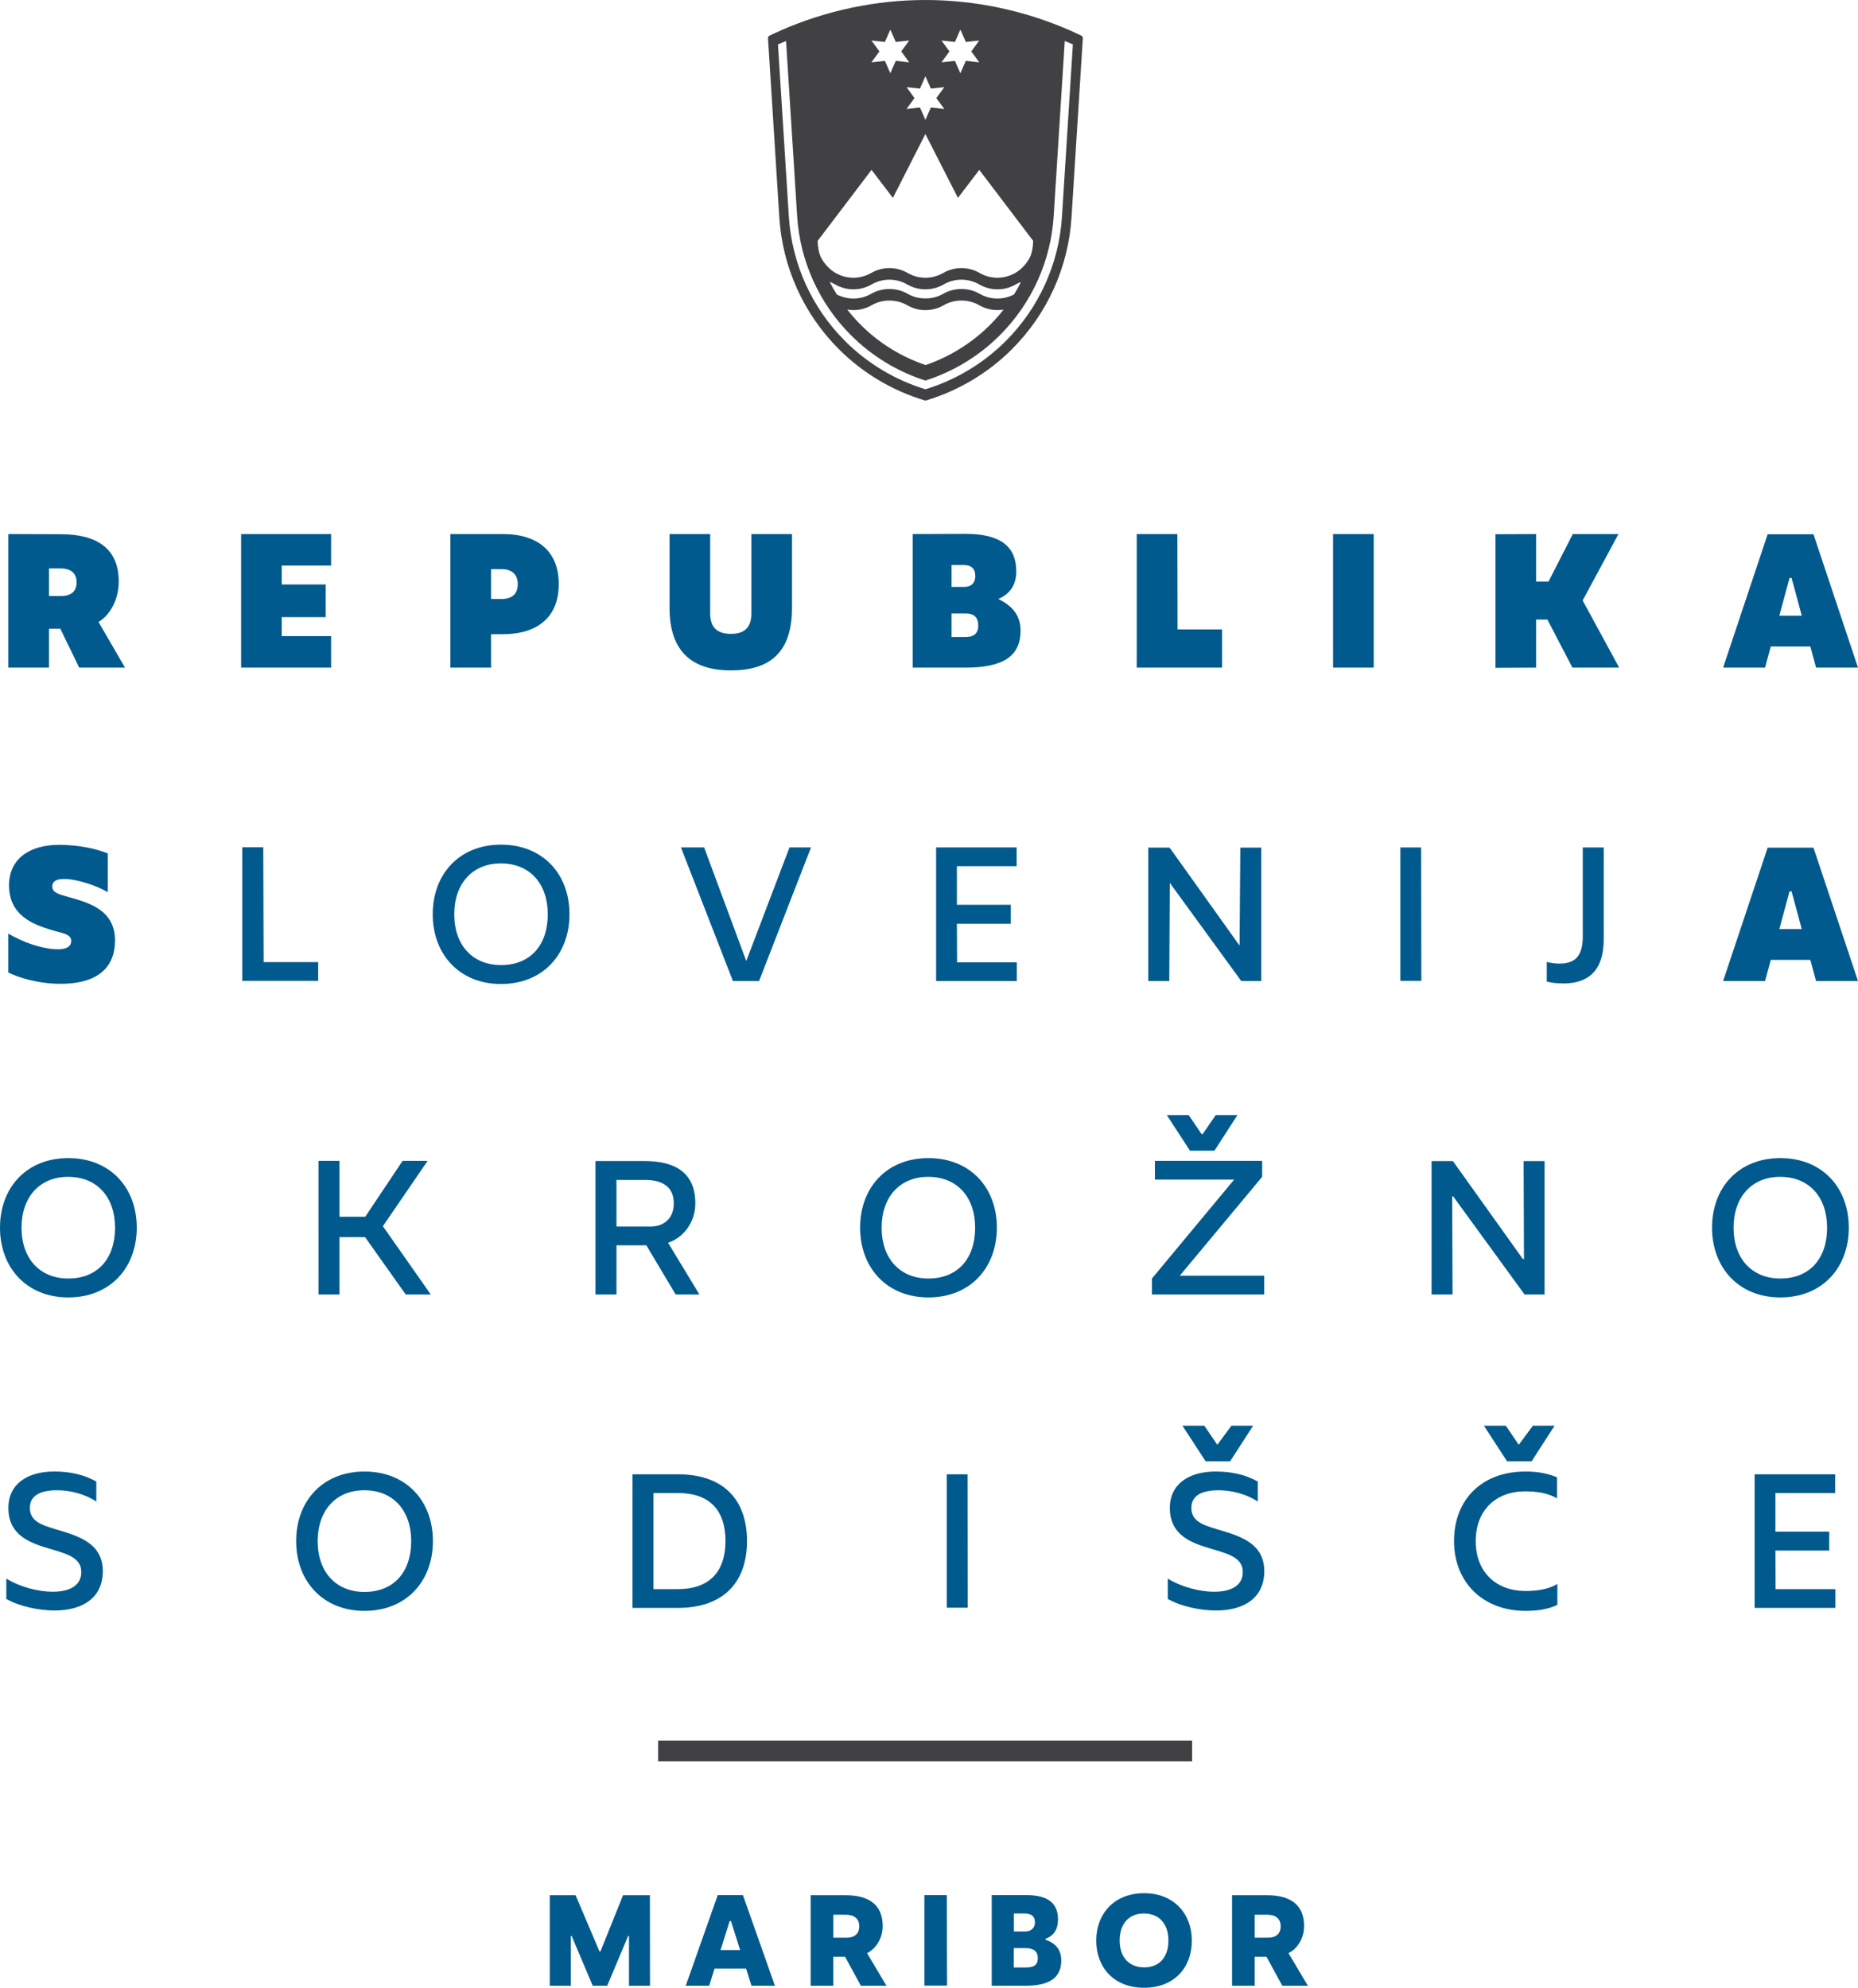 <?xml version="1.0" encoding="utf-8"?>
<!-- Generator: Adobe Illustrator 25.2.3, SVG Export Plug-In . SVG Version: 6.00 Build 0)  -->
<svg version="1.1" xmlns="http://www.w3.org/2000/svg" xmlns:xlink="http://www.w3.org/1999/xlink" x="0px" y="0px" width="180px"
	 height="192.578px" viewBox="0 0 180 192.578" style="enable-background:new 0 0 180 192.578;" xml:space="preserve">
<style type="text/css">
	.st0{display:none;}
	.st1{display:inline;fill:#FFFFFF;}
	.st2{display:inline;fill-rule:evenodd;clip-rule:evenodd;fill:#FFFFFF;}
	.st3{display:inline;}
	.st4{display:inline;fill-rule:evenodd;clip-rule:evenodd;}
	.st5{display:inline;fill:url(#SVGID_1_);}
	.st6{display:inline;fill-rule:evenodd;clip-rule:evenodd;fill:url(#SVGID_2_);}
	.st7{fill:#005A8E;}
	.st8{fill:#414042;}
	.st9{fill-rule:evenodd;clip-rule:evenodd;fill:#414042;}
</style>
<g id="Negativ" class="st0">
	<path class="st1" d="M-203.481,18.823l5.713,0.02c4.078,0,6.298,1.676,6.298,5.148c0,2.139-1.09,3.755-2.2,4.401
		l2.887,4.966h-4.986l-2.06-4.239h-1.231v4.239h-4.421V18.823z M-197.768,25.565c1.13,0,1.716-0.505,1.716-1.494
		c0-1.01-0.646-1.514-1.777-1.514h-1.231v3.008H-197.768z"/>
	<polygon class="st1" points="-176.936,18.822 -168.175,18.822 -168.175,20.861 -174.675,20.861 -174.675,25.061 
		-168.821,25.061 -168.821,27.119 -174.675,27.119 -174.655,31.318 -168.154,31.318 -168.154,33.357 -176.936,33.357 
			"/>
	<path class="st1" d="M-154,18.822h4.723c4.099,0,5.814,1.938,5.814,4.987c0,3.17-1.856,4.946-5.814,4.946h-2.442
		v4.604h-2.281V18.822z M-149.236,26.716c2.443,0,3.432-1.01,3.432-2.907c0-1.777-0.989-2.947-3.432-2.947h-2.483
		v5.854H-149.236z"/>
	<path class="st1" d="M-129.852,27.826v-9.004h2.281v8.883c0,2.423,1.131,3.856,3.856,3.856
		c2.745,0,3.896-1.432,3.896-3.856v-8.883h2.281v9.004c0,3.694-2.281,5.794-6.177,5.794
		C-127.591,33.62-129.852,31.561-129.852,27.826z"/>
	<path class="st1" d="M-102.757,18.823h4.926c3.593,0,4.784,1.494,4.784,3.675c0,1.655-0.746,2.906-2.241,3.33v0.121
		c1.737,0.444,2.807,1.514,2.807,3.412c0,2.968-2.181,3.997-5.33,3.997h-4.946V18.823z M-97.872,31.358
		c1.837,0,3.049-0.402,3.049-2.18c0-1.473-1.111-2.241-2.947-2.241h-2.706v4.421H-97.872z M-97.811,24.979
		c1.393,0,2.423-0.747,2.423-2.14c0-1.413-0.949-2.018-2.685-2.018h-2.383v4.158H-97.811z"/>
	<polygon class="st1" points="-78.428,18.803 -76.147,18.803 -76.106,31.298 -70.171,31.298 -70.171,33.337 
		-78.428,33.337 	"/>
	<polygon class="st1" points="-56.542,18.822 -54.28,18.822 -54.261,33.337 -56.542,33.337 	"/>
	<polygon class="st1" points="-39.299,18.822 -37.018,18.822 -37.018,24.898 -34.212,24.898 -30.154,18.822 
		-27.429,18.822 -32.294,25.929 -27.086,33.357 -29.811,33.357 -34.232,27.119 -37.018,27.119 -37.018,33.357 
		-39.299,33.357 	"/>
	<polygon class="st1" points="-14.545,18.822 -4.754,18.822 -4.754,22.254 -10.124,22.254 -10.124,24.313 -5.34,24.313 
		-5.34,27.866 -10.124,27.866 -10.124,29.927 -4.754,29.927 -4.754,33.357 -14.545,33.357 	"/>
	<path class="st1" d="M-203.434,66.519v-2.221c1.534,0.949,3.533,1.434,5.047,1.434c2.018,0,3.109-0.788,3.109-2.141
		c0-1.776-1.979-2.058-4.038-2.724c-2.039-0.626-3.896-1.616-3.896-4.24c0-2.625,2.079-3.977,4.986-3.977
		c1.777,0,3.291,0.363,4.583,1.09v2.18c-1.191-0.807-2.847-1.231-4.24-1.231c-1.978,0-2.987,0.646-2.987,1.918
		c0,1.434,1.211,1.837,2.725,2.301c2.342,0.707,5.209,1.413,5.209,4.583c0,2.846-2.12,4.279-5.249,4.279
		C-199.821,67.77-201.9,67.367-203.434,66.519z"/>
	<polygon class="st1" points="-178.721,52.933 -176.44,52.933 -176.399,65.428 -170.464,65.428 -170.464,67.467 
		-178.721,67.467 	"/>
	<path class="st1" d="M-157.461,60.22c0-4.381,2.907-7.57,7.429-7.57c4.542,0,7.449,3.189,7.449,7.57
		c0,4.36-2.887,7.591-7.449,7.591C-154.554,67.811-157.461,64.58-157.461,60.22z M-144.945,60.22
		c0-3.311-1.938-5.531-5.107-5.531c-3.109,0-5.067,2.22-5.067,5.531c0,3.393,2.018,5.531,5.087,5.531
		C-146.862,65.751-144.945,63.613-144.945,60.22z"/>
	<polygon class="st1" points="-129.82,52.953 -127.297,52.953 -122.715,65.307 -122.593,65.307 -118.01,52.953 
		-115.67,52.953 -121.321,67.488 -124.169,67.488 	"/>
	<polygon class="st1" points="-101.978,52.953 -93.217,52.953 -93.217,54.992 -99.717,54.992 -99.717,59.191 
		-93.863,59.191 -93.863,61.25 -99.717,61.25 -99.697,65.449 -93.196,65.449 -93.196,67.488 -101.978,67.488 	"/>
	<polygon class="st1" points="-78.739,52.973 -76.417,52.973 -68.807,63.632 -68.686,63.632 -68.726,52.973 -66.445,52.973 
		-66.445,67.488 -68.625,67.488 -76.397,56.809 -76.498,56.809 -76.458,67.488 -78.739,67.488 	"/>
	<polygon class="st1" points="-51.179,52.953 -48.918,52.953 -48.898,67.468 -51.179,67.468 	"/>
	<path class="st1" d="M-35.047,67.548v-2.14c0.464,0.121,0.908,0.182,1.353,0.182c1.514,0,2.564-0.586,2.564-2.928
		v-9.71h2.28v9.973c0,3.371-1.614,4.825-4.38,4.825C-33.896,67.75-34.482,67.691-35.047,67.548z"/>
	<polygon class="st1" points="-13.726,52.953 -4.965,52.953 -4.965,54.992 -11.465,54.992 -11.465,59.191 -5.611,59.191 
		-5.611,61.25 -11.465,61.25 -11.445,65.449 -4.944,65.449 -4.944,67.488 -13.726,67.488 	"/>
	<rect x="-132.752" y="82.017" class="st1" width="58.099" height="4.422"/>
	<path class="st1" d="M-203.524-1.641V-5.88c1.696,1.029,3.876,1.716,5.39,1.716c0.969,0,1.454-0.324,1.454-0.909
		c0-0.807-1.131-0.868-2.282-1.232c-1.917-0.606-4.481-1.555-4.481-4.825c0-2.826,2.16-4.401,5.45-4.401
		c2.019,0,3.937,0.384,5.289,0.929v4.219c-1.15-0.687-3.33-1.434-4.743-1.434c-0.848,0-1.292,0.243-1.292,0.828
		c0,0.666,0.767,0.848,1.614,1.09c2.019,0.586,5.209,1.273,5.209,4.765c0,3.169-2.16,4.723-5.915,4.723
		C-200.335-0.41-202.535-1.136-203.524-1.641z"/>
	<path class="st1" d="M-174.146-7.96c0-4.32,2.947-7.591,7.792-7.591c4.845,0,7.813,3.271,7.813,7.591
		c0,4.441-2.867,7.55-7.773,7.55C-171.239-0.409-174.146-3.518-174.146-7.96z M-163.124-7.96
		c-0.021-2.441-1.373-3.613-3.23-3.613c-1.837,0-3.21,1.171-3.21,3.613c0,2.342,1.333,3.593,3.21,3.593
		C-164.416-4.366-163.124-5.617-163.124-7.96z"/>
	<path class="st1" d="M-140.065-15.247h5.592c4.966,0,7.55,2.746,7.55,7.267c0,4.523-2.584,7.268-7.55,7.268h-5.592
		V-15.247z M-134.352-4.548c1.837,0,2.846-1.069,2.846-3.432c0-2.442-1.13-3.431-2.846-3.431h-1.292v6.863H-134.352
		z"/>
	<path class="st1" d="M-108.851-1.641V-5.88c1.696,1.029,3.876,1.716,5.39,1.716c0.969,0,1.454-0.324,1.454-0.909
		c0-0.807-1.131-0.868-2.282-1.232c-1.917-0.606-4.481-1.555-4.481-4.825c0-2.826,2.16-4.401,5.45-4.401
		c2.018,0,3.937,0.384,5.288,0.929v4.219c-1.15-0.687-3.33-1.434-4.743-1.434c-0.848,0-1.292,0.243-1.292,0.828
		c0,0.666,0.767,0.848,1.614,1.09c2.019,0.586,5.209,1.273,5.209,4.765c0,3.169-2.16,4.723-5.915,4.723
		C-105.662-0.41-107.862-1.136-108.851-1.641z"/>
	<polygon class="st1" points="-76.062,-11.109 -79.696,-11.109 -79.696,-15.248 -67.967,-15.248 -67.967,-11.109 
		-71.621,-11.109 -71.621,-0.713 -76.042,-0.713 	"/>
	<polygon class="st1" points="-51.005,-15.248 -46.281,-15.248 -43.596,-5.941 -43.415,-5.941 -40.79,-15.248 
		-36.168,-15.248 -41.053,-0.713 -46.12,-0.713 	"/>
	<path class="st1" d="M-18.756-7.96c0-4.32,2.947-7.591,7.792-7.591c4.845,0,7.813,3.271,7.813,7.591
		c0,4.441-2.867,7.55-7.773,7.55C-15.85-0.409-18.756-3.518-18.756-7.96z M-7.734-7.96
		c-0.021-2.441-1.373-3.613-3.23-3.613c-1.837,0-3.21,1.171-3.21,3.613c0,2.342,1.333,3.593,3.21,3.593
		C-9.026-4.366-7.734-5.617-7.734-7.96z"/>
	<path class="st2" d="M-74.946-97.12c-0.512-0.248-2.082-0.953-2.082-0.953c-8.371-3.673-17.54-5.611-26.674-5.611
		c-9.134,0-18.306,1.938-26.677,5.611c-0.02,0.007-1.569,0.705-2.083,0.953c-0.188,0.089-0.304,0.288-0.29,0.495
		l2.09,33.069c0.58,9.172,4.478,17.801,10.979,24.3c4.399,4.4,9.873,7.67,15.833,9.46
		c0.046,0.016,0.098,0.022,0.147,0.022c0.051,0,0.098-0.007,0.147-0.022c5.959-1.79,11.435-5.06,15.834-9.46
		c6.499-6.499,10.398-15.129,10.976-24.3l2.09-33.069C-74.641-96.832-74.755-97.031-74.946-97.12z
		 M-100.738-96.209l2.48,0.27l1.006-2.283l1.006,2.283l2.48-0.27l-1.474,2.013l1.474,2.013l-2.48-0.27
		l-1.006,2.283l-1.006-2.283l-2.48,0.27l1.474-2.013L-100.738-96.209z M-103.703-89.613l1.006,2.283l2.48-0.27
		l-1.474,2.013l1.474,2.013l-2.48-0.27l-1.006,2.283l-1.006-2.283l-2.48,0.27l1.474-2.013l-1.474-2.013
		l2.48,0.27L-103.703-89.613z M-113.661-96.209l2.48,0.27l1.006-2.283l1.006,2.283l2.48-0.27l-1.474,2.013
		l1.474,2.013l-2.48-0.27l-1.006,2.283l-1.006-2.283l-2.48,0.27l1.474-2.013L-113.661-96.209z M-113.643-72.335
		l3.938,5.171l5.995-11.788l6.009,11.788l3.937-5.171l9.94,13.095c-0.003,0.464-0.048,1.161-0.242,2.018
		c-0.176,0.773-0.566,1.698-1.719,2.881c-1.154,1.184-2.875,1.915-4.625,1.915c-1.108,0-2.202-0.283-3.169-0.819
		c-0.607-0.351-1.156-0.579-1.725-0.732c-0.579-0.155-1.17-0.232-1.761-0.232c-1.173,0-2.336,0.312-3.367,0.905
		c-0.992,0.574-2.122,0.878-3.268,0.878c-1.147,0-2.277-0.303-3.272-0.878c-1.028-0.593-2.194-0.905-3.367-0.905
		c-0.591,0-1.182,0.077-1.758,0.232c-0.57,0.153-1.119,0.38-1.728,0.732c-0.965,0.536-2.062,0.819-3.169,0.819
		c-1.748,0-3.47-0.732-4.624-1.915c-1.152-1.183-1.544-2.108-1.719-2.881c-0.193-0.857-0.24-1.554-0.243-2.018
		L-113.643-72.335z M-92.1-48.81c-0.554-0.149-1.086-0.37-1.582-0.654c-2.054-1.184-4.704-1.183-6.753,0.001
		c-1.008,0.582-2.132,0.852-3.268,0.85c-1.135,0.001-2.258-0.268-3.268-0.85c-2.05-1.184-4.7-1.185-6.752-0.001
		c-0.497,0.284-1.03,0.505-1.582,0.654c-1.469,0.389-3.042,0.258-4.455-0.389l-0.292-0.139
		c-0.467-0.76-0.919-1.538-1.322-2.334c0.381,0.148,0.7,0.3,1.002,0.473c1.029,0.595,2.193,0.909,3.366,0.909
		c0.59,0,1.181-0.079,1.759-0.234c0.564-0.15,1.113-0.378,1.625-0.675c0.997-0.572,2.128-0.876,3.271-0.876
		c1.149,0,2.279,0.303,3.271,0.876c1.028,0.595,2.192,0.909,3.367,0.909c1.194,0,2.358-0.315,3.389-0.909
		c0.992-0.573,2.122-0.876,3.268-0.876c1.145,0,2.277,0.305,3.272,0.876c0.514,0.298,1.06,0.525,1.626,0.675
		c0.576,0.155,1.167,0.234,1.756,0.234c1.173,0,2.34-0.315,3.369-0.909c0.3-0.173,0.621-0.325,0.946-0.45
		c-0.347,0.773-0.799,1.551-1.268,2.311l-0.293,0.139C-89.058-48.552-90.63-48.421-92.1-48.81z M-89.282-46.551
		c-0.771,0.989-1.611,1.941-2.5,2.829c-3.324,3.325-7.432,5.885-11.881,7.405
		c-4.528-1.52-8.636-4.08-11.959-7.405c-0.888-0.888-1.729-1.84-2.501-2.829c1.003,0.16,1.953,0.113,2.877-0.136
		c0.57-0.153,1.118-0.379,1.626-0.672c1.987-1.149,4.556-1.146,6.542-0.002c1.042,0.602,2.195,0.908,3.366,0.908
		c1.19,0,2.345-0.307,3.387-0.908c1.986-1.144,4.556-1.147,6.542,0.002c0.509,0.294,1.054,0.519,1.626,0.672
		c0.924,0.248,1.872,0.296,2.823,0.146L-89.282-46.551z M-78.501-63.711c-0.545,8.667-4.23,16.822-10.373,22.965
		c-4.125,4.123-9.247,7.198-14.828,8.897c-5.58-1.699-10.706-4.774-14.828-8.897
		c-6.142-6.141-9.826-14.296-10.373-22.965l-2.009-31.782l1.493-0.619l2.043,32.292
		c0.518,8.271,4.035,16.097,9.928,21.99c3.883,3.883,8.606,6.735,13.743,8.376
		c5.137-1.641,9.862-4.492,13.746-8.376c5.894-5.894,9.41-13.72,9.928-21.99l2.041-32.292
		c0.495,0.203,1.235,0.496,1.496,0.62L-78.501-63.711z"/>
</g>
<g id="Mono" class="st0">
	<path class="st3" d="M-203.481,18.823l5.713,0.02c4.078,0,6.298,1.676,6.298,5.148c0,2.139-1.09,3.755-2.2,4.401
		l2.887,4.966h-4.986l-2.06-4.239h-1.231v4.239h-4.421V18.823z M-197.768,25.565c1.13,0,1.716-0.505,1.716-1.494
		c0-1.01-0.646-1.514-1.777-1.514h-1.231v3.008H-197.768z"/>
	<polygon class="st3" points="-176.936,18.822 -168.175,18.822 -168.175,20.861 -174.675,20.861 -174.675,25.061 
		-168.821,25.061 -168.821,27.119 -174.675,27.119 -174.655,31.318 -168.154,31.318 -168.154,33.357 -176.936,33.357 
			"/>
	<path class="st3" d="M-154,18.822h4.723c4.099,0,5.814,1.938,5.814,4.987c0,3.17-1.856,4.946-5.814,4.946h-2.442
		v4.604h-2.281V18.822z M-149.236,26.716c2.443,0,3.432-1.01,3.432-2.907c0-1.777-0.989-2.947-3.432-2.947h-2.483
		v5.854H-149.236z"/>
	<path class="st3" d="M-129.852,27.826v-9.004h2.281v8.883c0,2.423,1.131,3.856,3.856,3.856
		c2.745,0,3.896-1.432,3.896-3.856v-8.883h2.281v9.004c0,3.694-2.281,5.794-6.177,5.794
		C-127.591,33.62-129.852,31.561-129.852,27.826z"/>
	<path class="st3" d="M-102.757,18.823h4.926c3.593,0,4.784,1.494,4.784,3.675c0,1.655-0.746,2.906-2.241,3.33v0.121
		c1.737,0.444,2.807,1.514,2.807,3.412c0,2.968-2.181,3.997-5.33,3.997h-4.946V18.823z M-97.872,31.358
		c1.837,0,3.049-0.402,3.049-2.18c0-1.473-1.111-2.241-2.947-2.241h-2.706v4.421H-97.872z M-97.811,24.979
		c1.393,0,2.423-0.747,2.423-2.14c0-1.413-0.949-2.018-2.685-2.018h-2.383v4.158H-97.811z"/>
	<polygon class="st3" points="-78.428,18.803 -76.147,18.803 -76.106,31.298 -70.171,31.298 -70.171,33.337 
		-78.428,33.337 	"/>
	<polygon class="st3" points="-56.542,18.822 -54.28,18.822 -54.261,33.337 -56.542,33.337 	"/>
	<polygon class="st3" points="-39.299,18.822 -37.018,18.822 -37.018,24.898 -34.212,24.898 -30.154,18.822 
		-27.429,18.822 -32.294,25.929 -27.086,33.357 -29.811,33.357 -34.232,27.119 -37.018,27.119 -37.018,33.357 
		-39.299,33.357 	"/>
	<polygon class="st3" points="-14.545,18.822 -4.754,18.822 -4.754,22.254 -10.124,22.254 -10.124,24.313 -5.34,24.313 
		-5.34,27.866 -10.124,27.866 -10.124,29.927 -4.754,29.927 -4.754,33.357 -14.545,33.357 	"/>
	<path class="st3" d="M-203.434,66.519v-2.221c1.534,0.949,3.533,1.434,5.047,1.434c2.018,0,3.109-0.788,3.109-2.141
		c0-1.776-1.979-2.058-4.038-2.724c-2.039-0.626-3.896-1.616-3.896-4.24c0-2.625,2.079-3.977,4.986-3.977
		c1.777,0,3.291,0.363,4.583,1.09v2.18c-1.191-0.807-2.847-1.231-4.24-1.231c-1.978,0-2.987,0.646-2.987,1.918
		c0,1.434,1.211,1.837,2.725,2.301c2.342,0.707,5.209,1.413,5.209,4.583c0,2.846-2.12,4.279-5.249,4.279
		C-199.821,67.77-201.9,67.367-203.434,66.519z"/>
	<polygon class="st3" points="-178.721,52.933 -176.44,52.933 -176.399,65.428 -170.464,65.428 -170.464,67.467 
		-178.721,67.467 	"/>
	<path class="st3" d="M-157.461,60.22c0-4.381,2.907-7.57,7.429-7.57c4.542,0,7.449,3.189,7.449,7.57
		c0,4.36-2.887,7.591-7.449,7.591C-154.554,67.811-157.461,64.58-157.461,60.22z M-144.945,60.22
		c0-3.311-1.938-5.531-5.107-5.531c-3.109,0-5.067,2.22-5.067,5.531c0,3.393,2.018,5.531,5.087,5.531
		C-146.862,65.751-144.945,63.613-144.945,60.22z"/>
	<polygon class="st3" points="-129.82,52.953 -127.297,52.953 -122.715,65.307 -122.593,65.307 -118.01,52.953 
		-115.67,52.953 -121.321,67.488 -124.169,67.488 	"/>
	<polygon class="st3" points="-101.978,52.953 -93.217,52.953 -93.217,54.992 -99.717,54.992 -99.717,59.191 
		-93.863,59.191 -93.863,61.25 -99.717,61.25 -99.697,65.449 -93.196,65.449 -93.196,67.488 -101.978,67.488 	"/>
	<polygon class="st3" points="-78.739,52.973 -76.417,52.973 -68.807,63.632 -68.686,63.632 -68.726,52.973 -66.445,52.973 
		-66.445,67.488 -68.625,67.488 -76.397,56.809 -76.498,56.809 -76.458,67.488 -78.739,67.488 	"/>
	<polygon class="st3" points="-51.179,52.953 -48.918,52.953 -48.898,67.468 -51.179,67.468 	"/>
	<path class="st3" d="M-35.047,67.548v-2.14c0.464,0.121,0.908,0.182,1.353,0.182c1.514,0,2.564-0.586,2.564-2.928
		v-9.71h2.28v9.973c0,3.371-1.614,4.825-4.38,4.825C-33.896,67.75-34.482,67.691-35.047,67.548z"/>
	<polygon class="st3" points="-13.726,52.953 -4.965,52.953 -4.965,54.992 -11.465,54.992 -11.465,59.191 -5.611,59.191 
		-5.611,61.25 -11.465,61.25 -11.445,65.449 -4.944,65.449 -4.944,67.488 -13.726,67.488 	"/>
	<rect x="-132.752" y="82.017" class="st3" width="58.099" height="4.422"/>
	<path class="st3" d="M-203.524-1.641V-5.88c1.696,1.029,3.876,1.716,5.39,1.716c0.969,0,1.454-0.324,1.454-0.909
		c0-0.807-1.131-0.868-2.282-1.232c-1.917-0.606-4.481-1.555-4.481-4.825c0-2.826,2.16-4.401,5.45-4.401
		c2.019,0,3.937,0.384,5.289,0.929v4.219c-1.15-0.687-3.33-1.434-4.743-1.434c-0.848,0-1.292,0.243-1.292,0.828
		c0,0.666,0.767,0.848,1.614,1.09c2.019,0.586,5.209,1.273,5.209,4.765c0,3.169-2.16,4.723-5.915,4.723
		C-200.335-0.41-202.535-1.136-203.524-1.641z"/>
	<path class="st3" d="M-174.146-7.96c0-4.32,2.947-7.591,7.792-7.591c4.845,0,7.813,3.271,7.813,7.591
		c0,4.441-2.867,7.55-7.773,7.55C-171.239-0.409-174.146-3.518-174.146-7.96z M-163.124-7.96
		c-0.021-2.441-1.373-3.613-3.23-3.613c-1.837,0-3.21,1.171-3.21,3.613c0,2.342,1.333,3.593,3.21,3.593
		C-164.416-4.366-163.124-5.617-163.124-7.96z"/>
	<path class="st3" d="M-140.065-15.247h5.592c4.966,0,7.55,2.746,7.55,7.267c0,4.523-2.584,7.268-7.55,7.268h-5.592
		V-15.247z M-134.352-4.548c1.837,0,2.846-1.069,2.846-3.432c0-2.442-1.13-3.431-2.846-3.431h-1.292v6.863H-134.352
		z"/>
	<path class="st3" d="M-108.851-1.641V-5.88c1.696,1.029,3.876,1.716,5.39,1.716c0.969,0,1.454-0.324,1.454-0.909
		c0-0.807-1.131-0.868-2.282-1.232c-1.917-0.606-4.481-1.555-4.481-4.825c0-2.826,2.16-4.401,5.45-4.401
		c2.018,0,3.937,0.384,5.288,0.929v4.219c-1.15-0.687-3.33-1.434-4.743-1.434c-0.848,0-1.292,0.243-1.292,0.828
		c0,0.666,0.767,0.848,1.614,1.09c2.019,0.586,5.209,1.273,5.209,4.765c0,3.169-2.16,4.723-5.915,4.723
		C-105.662-0.41-107.862-1.136-108.851-1.641z"/>
	<polygon class="st3" points="-76.062,-11.109 -79.696,-11.109 -79.696,-15.248 -67.967,-15.248 -67.967,-11.109 
		-71.621,-11.109 -71.621,-0.713 -76.042,-0.713 	"/>
	<polygon class="st3" points="-51.005,-15.248 -46.281,-15.248 -43.596,-5.941 -43.415,-5.941 -40.79,-15.248 
		-36.168,-15.248 -41.053,-0.713 -46.12,-0.713 	"/>
	<path class="st3" d="M-18.756-7.96c0-4.32,2.947-7.591,7.792-7.591c4.845,0,7.813,3.271,7.813,7.591
		c0,4.441-2.867,7.55-7.773,7.55C-15.85-0.409-18.756-3.518-18.756-7.96z M-7.734-7.96
		c-0.021-2.441-1.373-3.613-3.23-3.613c-1.837,0-3.21,1.171-3.21,3.613c0,2.342,1.333,3.593,3.21,3.593
		C-9.026-4.366-7.734-5.617-7.734-7.96z"/>
	<path class="st4" d="M-74.946-97.12c-0.512-0.248-2.082-0.953-2.082-0.953c-8.371-3.673-17.54-5.611-26.674-5.611
		c-9.134,0-18.306,1.938-26.677,5.611c-0.02,0.007-1.569,0.705-2.083,0.953c-0.188,0.089-0.304,0.288-0.29,0.495
		l2.09,33.069c0.58,9.172,4.478,17.801,10.979,24.3c4.399,4.4,9.873,7.67,15.833,9.46
		c0.046,0.016,0.098,0.022,0.147,0.022c0.051,0,0.098-0.007,0.147-0.022c5.959-1.79,11.435-5.06,15.834-9.46
		c6.499-6.499,10.398-15.129,10.976-24.3l2.09-33.069C-74.641-96.832-74.755-97.031-74.946-97.12z
		 M-100.738-96.209l2.48,0.27l1.006-2.283l1.006,2.283l2.48-0.27l-1.474,2.013l1.474,2.013l-2.48-0.27
		l-1.006,2.283l-1.006-2.283l-2.48,0.27l1.474-2.013L-100.738-96.209z M-103.703-89.613l1.006,2.283l2.48-0.27
		l-1.474,2.013l1.474,2.013l-2.48-0.27l-1.006,2.283l-1.006-2.283l-2.48,0.27l1.474-2.013l-1.474-2.013
		l2.48,0.27L-103.703-89.613z M-113.661-96.209l2.48,0.27l1.006-2.283l1.006,2.283l2.48-0.27l-1.474,2.013
		l1.474,2.013l-2.48-0.27l-1.006,2.283l-1.006-2.283l-2.48,0.27l1.474-2.013L-113.661-96.209z M-113.643-72.335
		l3.938,5.171l5.995-11.788l6.009,11.788l3.937-5.171l9.94,13.095c-0.003,0.464-0.048,1.161-0.242,2.018
		c-0.176,0.773-0.566,1.698-1.719,2.881c-1.154,1.184-2.875,1.915-4.625,1.915c-1.108,0-2.202-0.283-3.169-0.819
		c-0.607-0.351-1.156-0.579-1.725-0.732c-0.579-0.155-1.17-0.232-1.761-0.232c-1.173,0-2.336,0.312-3.367,0.905
		c-0.992,0.574-2.122,0.878-3.268,0.878c-1.147,0-2.277-0.303-3.272-0.878c-1.028-0.593-2.194-0.905-3.367-0.905
		c-0.591,0-1.182,0.077-1.758,0.232c-0.57,0.153-1.119,0.38-1.728,0.732c-0.965,0.536-2.062,0.819-3.169,0.819
		c-1.748,0-3.47-0.732-4.624-1.915c-1.152-1.183-1.544-2.108-1.719-2.881c-0.193-0.857-0.24-1.554-0.243-2.018
		L-113.643-72.335z M-92.1-48.81c-0.554-0.149-1.086-0.37-1.582-0.654c-2.054-1.184-4.704-1.183-6.753,0.001
		c-1.008,0.582-2.132,0.852-3.268,0.85c-1.135,0.001-2.258-0.268-3.268-0.85c-2.05-1.184-4.7-1.185-6.752-0.001
		c-0.497,0.284-1.03,0.505-1.582,0.654c-1.469,0.389-3.042,0.258-4.455-0.389l-0.292-0.139
		c-0.467-0.76-0.919-1.538-1.322-2.334c0.381,0.148,0.7,0.3,1.002,0.473c1.029,0.595,2.193,0.909,3.366,0.909
		c0.59,0,1.181-0.079,1.759-0.234c0.564-0.15,1.113-0.378,1.625-0.675c0.997-0.572,2.128-0.876,3.271-0.876
		c1.149,0,2.279,0.303,3.271,0.876c1.028,0.595,2.192,0.909,3.367,0.909c1.194,0,2.358-0.315,3.389-0.909
		c0.992-0.573,2.122-0.876,3.268-0.876c1.145,0,2.277,0.305,3.272,0.876c0.514,0.298,1.06,0.525,1.626,0.675
		c0.576,0.155,1.167,0.234,1.756,0.234c1.173,0,2.34-0.315,3.369-0.909c0.3-0.173,0.621-0.325,0.946-0.45
		c-0.347,0.773-0.799,1.551-1.268,2.311l-0.293,0.139C-89.058-48.552-90.63-48.421-92.1-48.81z M-89.282-46.551
		c-0.771,0.989-1.611,1.941-2.5,2.829c-3.324,3.325-7.432,5.885-11.881,7.405
		c-4.528-1.52-8.636-4.08-11.959-7.405c-0.888-0.888-1.729-1.84-2.501-2.829c1.003,0.16,1.953,0.113,2.877-0.136
		c0.57-0.153,1.118-0.379,1.626-0.672c1.987-1.149,4.556-1.146,6.542-0.002c1.042,0.602,2.195,0.908,3.366,0.908
		c1.19,0,2.345-0.307,3.387-0.908c1.986-1.144,4.556-1.147,6.542,0.002c0.509,0.294,1.054,0.519,1.626,0.672
		c0.924,0.248,1.872,0.296,2.823,0.146L-89.282-46.551z M-78.501-63.711c-0.545,8.667-4.23,16.822-10.373,22.965
		c-4.125,4.123-9.247,7.198-14.828,8.897c-5.58-1.699-10.706-4.774-14.828-8.897
		c-6.142-6.141-9.826-14.296-10.373-22.965l-2.009-31.782l1.493-0.619l2.043,32.292
		c0.518,8.271,4.035,16.097,9.928,21.99c3.883,3.883,8.606,6.735,13.743,8.376
		c5.137-1.641,9.862-4.492,13.746-8.376c5.894-5.894,9.41-13.72,9.928-21.99l2.041-32.292
		c0.495,0.203,1.235,0.496,1.496,0.62L-78.501-63.711z"/>
</g>
<g id="RGB_negativ" class="st0">
	<path class="st1" d="M-203.481,18.823l5.713,0.02c4.078,0,6.298,1.676,6.298,5.148c0,2.139-1.09,3.755-2.2,4.401
		l2.887,4.966h-4.986l-2.06-4.239h-1.231v4.239h-4.421V18.823z M-197.768,25.565c1.13,0,1.716-0.505,1.716-1.494
		c0-1.01-0.646-1.514-1.777-1.514h-1.231v3.008H-197.768z"/>
	<polygon class="st1" points="-176.936,18.822 -168.175,18.822 -168.175,20.861 -174.675,20.861 -174.675,25.061 
		-168.821,25.061 -168.821,27.119 -174.675,27.119 -174.655,31.318 -168.154,31.318 -168.154,33.357 -176.936,33.357 
			"/>
	<path class="st1" d="M-154,18.822h4.723c4.099,0,5.814,1.938,5.814,4.987c0,3.17-1.856,4.946-5.814,4.946h-2.442
		v4.604h-2.281V18.822z M-149.236,26.716c2.443,0,3.432-1.01,3.432-2.907c0-1.777-0.989-2.947-3.432-2.947h-2.483
		v5.854H-149.236z"/>
	<path class="st1" d="M-129.852,27.826v-9.004h2.281v8.883c0,2.423,1.131,3.856,3.856,3.856
		c2.745,0,3.896-1.432,3.896-3.856v-8.883h2.281v9.004c0,3.694-2.281,5.794-6.177,5.794
		C-127.591,33.62-129.852,31.561-129.852,27.826z"/>
	<path class="st1" d="M-102.757,18.823h4.926c3.593,0,4.784,1.494,4.784,3.675c0,1.655-0.746,2.906-2.241,3.33v0.121
		c1.737,0.444,2.807,1.514,2.807,3.412c0,2.968-2.181,3.997-5.33,3.997h-4.946V18.823z M-97.872,31.358
		c1.837,0,3.049-0.402,3.049-2.18c0-1.473-1.111-2.241-2.947-2.241h-2.706v4.421H-97.872z M-97.811,24.979
		c1.393,0,2.423-0.747,2.423-2.14c0-1.413-0.949-2.018-2.685-2.018h-2.383v4.158H-97.811z"/>
	<polygon class="st1" points="-78.428,18.803 -76.147,18.803 -76.106,31.298 -70.171,31.298 -70.171,33.337 
		-78.428,33.337 	"/>
	<polygon class="st1" points="-56.542,18.822 -54.28,18.822 -54.261,33.337 -56.542,33.337 	"/>
	<polygon class="st1" points="-39.299,18.822 -37.018,18.822 -37.018,24.898 -34.212,24.898 -30.154,18.822 
		-27.429,18.822 -32.294,25.929 -27.086,33.357 -29.811,33.357 -34.232,27.119 -37.018,27.119 -37.018,33.357 
		-39.299,33.357 	"/>
	<polygon class="st1" points="-14.545,18.822 -4.754,18.822 -4.754,22.254 -10.124,22.254 -10.124,24.313 -5.34,24.313 
		-5.34,27.866 -10.124,27.866 -10.124,29.927 -4.754,29.927 -4.754,33.357 -14.545,33.357 	"/>
	<path class="st1" d="M-203.434,66.519v-2.221c1.534,0.949,3.533,1.434,5.047,1.434c2.018,0,3.109-0.788,3.109-2.141
		c0-1.776-1.979-2.058-4.038-2.724c-2.039-0.626-3.896-1.616-3.896-4.24c0-2.625,2.079-3.977,4.986-3.977
		c1.777,0,3.291,0.363,4.583,1.09v2.18c-1.191-0.807-2.847-1.231-4.24-1.231c-1.978,0-2.987,0.646-2.987,1.918
		c0,1.434,1.211,1.837,2.725,2.301c2.342,0.707,5.209,1.413,5.209,4.583c0,2.846-2.12,4.279-5.249,4.279
		C-199.821,67.77-201.9,67.367-203.434,66.519z"/>
	<polygon class="st1" points="-178.721,52.933 -176.44,52.933 -176.399,65.428 -170.464,65.428 -170.464,67.467 
		-178.721,67.467 	"/>
	<path class="st1" d="M-157.461,60.22c0-4.381,2.907-7.57,7.429-7.57c4.542,0,7.449,3.189,7.449,7.57
		c0,4.36-2.887,7.591-7.449,7.591C-154.554,67.811-157.461,64.58-157.461,60.22z M-144.945,60.22
		c0-3.311-1.938-5.531-5.107-5.531c-3.109,0-5.067,2.22-5.067,5.531c0,3.393,2.018,5.531,5.087,5.531
		C-146.862,65.751-144.945,63.613-144.945,60.22z"/>
	<polygon class="st1" points="-129.82,52.953 -127.297,52.953 -122.715,65.307 -122.593,65.307 -118.01,52.953 
		-115.67,52.953 -121.321,67.488 -124.169,67.488 	"/>
	<polygon class="st1" points="-101.978,52.953 -93.217,52.953 -93.217,54.992 -99.717,54.992 -99.717,59.191 
		-93.863,59.191 -93.863,61.25 -99.717,61.25 -99.697,65.449 -93.196,65.449 -93.196,67.488 -101.978,67.488 	"/>
	<polygon class="st1" points="-78.739,52.973 -76.417,52.973 -68.807,63.632 -68.686,63.632 -68.726,52.973 -66.445,52.973 
		-66.445,67.488 -68.625,67.488 -76.397,56.809 -76.498,56.809 -76.458,67.488 -78.739,67.488 	"/>
	<polygon class="st1" points="-51.179,52.953 -48.918,52.953 -48.898,67.468 -51.179,67.468 	"/>
	<path class="st1" d="M-35.047,67.548v-2.14c0.464,0.121,0.908,0.182,1.353,0.182c1.514,0,2.564-0.586,2.564-2.928
		v-9.71h2.28v9.973c0,3.371-1.614,4.825-4.38,4.825C-33.896,67.75-34.482,67.691-35.047,67.548z"/>
	<polygon class="st1" points="-13.726,52.953 -4.965,52.953 -4.965,54.992 -11.465,54.992 -11.465,59.191 -5.611,59.191 
		-5.611,61.25 -11.465,61.25 -11.445,65.449 -4.944,65.449 -4.944,67.488 -13.726,67.488 	"/>
	<linearGradient id="SVGID_1_" gradientUnits="userSpaceOnUse" x1="-132.752" y1="84.229" x2="-74.653" y2="84.229">
		<stop  offset="0" style="stop-color:#B8904C"/>
		<stop  offset="0.354" style="stop-color:#FAE788"/>
		<stop  offset="0.543" style="stop-color:#E4BD67"/>
		<stop  offset="1" style="stop-color:#E4BD67"/>
	</linearGradient>
	<rect x="-132.752" y="82.017" class="st5" width="58.099" height="4.422"/>
	<path class="st1" d="M-203.524-1.641V-5.88c1.696,1.029,3.876,1.716,5.39,1.716c0.969,0,1.454-0.324,1.454-0.909
		c0-0.807-1.131-0.868-2.282-1.232c-1.917-0.606-4.481-1.555-4.481-4.825c0-2.826,2.16-4.401,5.45-4.401
		c2.019,0,3.937,0.384,5.289,0.929v4.219c-1.15-0.687-3.33-1.434-4.743-1.434c-0.848,0-1.292,0.243-1.292,0.828
		c0,0.666,0.767,0.848,1.614,1.09c2.019,0.586,5.209,1.273,5.209,4.765c0,3.169-2.16,4.723-5.915,4.723
		C-200.335-0.41-202.535-1.136-203.524-1.641z"/>
	<path class="st1" d="M-174.146-7.96c0-4.32,2.947-7.591,7.792-7.591c4.845,0,7.813,3.271,7.813,7.591
		c0,4.441-2.867,7.55-7.773,7.55C-171.239-0.409-174.146-3.518-174.146-7.96z M-163.124-7.96
		c-0.021-2.441-1.373-3.613-3.23-3.613c-1.837,0-3.21,1.171-3.21,3.613c0,2.342,1.333,3.593,3.21,3.593
		C-164.416-4.366-163.124-5.617-163.124-7.96z"/>
	<path class="st1" d="M-140.065-15.247h5.592c4.966,0,7.55,2.746,7.55,7.267c0,4.523-2.584,7.268-7.55,7.268h-5.592
		V-15.247z M-134.352-4.548c1.837,0,2.846-1.069,2.846-3.432c0-2.442-1.13-3.431-2.846-3.431h-1.292v6.863H-134.352
		z"/>
	<path class="st1" d="M-108.851-1.641V-5.88c1.696,1.029,3.876,1.716,5.39,1.716c0.969,0,1.454-0.324,1.454-0.909
		c0-0.807-1.131-0.868-2.282-1.232c-1.917-0.606-4.481-1.555-4.481-4.825c0-2.826,2.16-4.401,5.45-4.401
		c2.018,0,3.937,0.384,5.288,0.929v4.219c-1.15-0.687-3.33-1.434-4.743-1.434c-0.848,0-1.292,0.243-1.292,0.828
		c0,0.666,0.767,0.848,1.614,1.09c2.019,0.586,5.209,1.273,5.209,4.765c0,3.169-2.16,4.723-5.915,4.723
		C-105.662-0.41-107.862-1.136-108.851-1.641z"/>
	<polygon class="st1" points="-76.062,-11.109 -79.696,-11.109 -79.696,-15.248 -67.967,-15.248 -67.967,-11.109 
		-71.621,-11.109 -71.621,-0.713 -76.042,-0.713 	"/>
	<polygon class="st1" points="-51.005,-15.248 -46.281,-15.248 -43.596,-5.941 -43.415,-5.941 -40.79,-15.248 
		-36.168,-15.248 -41.053,-0.713 -46.12,-0.713 	"/>
	<path class="st1" d="M-18.756-7.96c0-4.32,2.947-7.591,7.792-7.591c4.845,0,7.813,3.271,7.813,7.591
		c0,4.441-2.867,7.55-7.773,7.55C-15.85-0.409-18.756-3.518-18.756-7.96z M-7.734-7.96
		c-0.021-2.441-1.373-3.613-3.23-3.613c-1.837,0-3.21,1.171-3.21,3.613c0,2.342,1.333,3.593,3.21,3.593
		C-9.026-4.366-7.734-5.617-7.734-7.96z"/>
	<linearGradient id="SVGID_2_" gradientUnits="userSpaceOnUse" x1="-132.752" y1="-66.729" x2="-74.653" y2="-66.729">
		<stop  offset="0" style="stop-color:#B8904C"/>
		<stop  offset="0.354" style="stop-color:#FAE788"/>
		<stop  offset="0.543" style="stop-color:#E4BD67"/>
		<stop  offset="1" style="stop-color:#E4BD67"/>
	</linearGradient>
	<path class="st6" d="M-74.946-97.12c-0.512-0.248-2.082-0.953-2.082-0.953c-8.371-3.673-17.54-5.611-26.674-5.611
		c-9.134,0-18.306,1.938-26.677,5.611c-0.02,0.007-1.569,0.705-2.083,0.953c-0.188,0.089-0.304,0.288-0.29,0.495
		l2.09,33.069c0.58,9.172,4.478,17.801,10.979,24.3c4.399,4.4,9.873,7.67,15.833,9.46
		c0.046,0.016,0.098,0.022,0.147,0.022c0.051,0,0.098-0.007,0.147-0.022c5.959-1.79,11.435-5.06,15.834-9.46
		c6.499-6.499,10.398-15.129,10.976-24.3l2.09-33.069C-74.641-96.832-74.755-97.031-74.946-97.12z
		 M-100.738-96.209l2.48,0.27l1.006-2.283l1.006,2.283l2.48-0.27l-1.474,2.013l1.474,2.013l-2.48-0.27
		l-1.006,2.283l-1.006-2.283l-2.48,0.27l1.474-2.013L-100.738-96.209z M-103.703-89.613l1.006,2.283l2.48-0.27
		l-1.474,2.013l1.474,2.013l-2.48-0.27l-1.006,2.283l-1.006-2.283l-2.48,0.27l1.474-2.013l-1.474-2.013
		l2.48,0.27L-103.703-89.613z M-113.661-96.209l2.48,0.27l1.006-2.283l1.006,2.283l2.48-0.27l-1.474,2.013
		l1.474,2.013l-2.48-0.27l-1.006,2.283l-1.006-2.283l-2.48,0.27l1.474-2.013L-113.661-96.209z M-113.643-72.335
		l3.938,5.171l5.995-11.788l6.009,11.788l3.937-5.171l9.94,13.095c-0.003,0.464-0.048,1.161-0.242,2.018
		c-0.176,0.773-0.566,1.698-1.719,2.881c-1.154,1.184-2.875,1.915-4.625,1.915c-1.108,0-2.202-0.283-3.169-0.819
		c-0.607-0.351-1.156-0.579-1.725-0.732c-0.579-0.155-1.17-0.232-1.761-0.232c-1.173,0-2.336,0.312-3.367,0.905
		c-0.992,0.574-2.122,0.878-3.268,0.878c-1.147,0-2.277-0.303-3.272-0.878c-1.028-0.593-2.194-0.905-3.367-0.905
		c-0.591,0-1.182,0.077-1.758,0.232c-0.57,0.153-1.119,0.38-1.728,0.732c-0.965,0.536-2.062,0.819-3.169,0.819
		c-1.748,0-3.47-0.732-4.624-1.915c-1.152-1.183-1.544-2.108-1.719-2.881c-0.193-0.857-0.24-1.554-0.243-2.018
		L-113.643-72.335z M-92.1-48.81c-0.554-0.149-1.086-0.37-1.582-0.654c-2.054-1.184-4.704-1.183-6.753,0.001
		c-1.008,0.582-2.132,0.852-3.268,0.85c-1.135,0.001-2.258-0.268-3.268-0.85c-2.05-1.184-4.7-1.185-6.752-0.001
		c-0.497,0.284-1.03,0.505-1.582,0.654c-1.469,0.389-3.042,0.258-4.455-0.389l-0.292-0.139
		c-0.467-0.76-0.919-1.538-1.322-2.334c0.381,0.148,0.7,0.3,1.002,0.473c1.029,0.595,2.193,0.909,3.366,0.909
		c0.59,0,1.181-0.079,1.759-0.234c0.564-0.15,1.113-0.378,1.625-0.675c0.997-0.572,2.128-0.876,3.271-0.876
		c1.149,0,2.279,0.303,3.271,0.876c1.028,0.595,2.192,0.909,3.367,0.909c1.194,0,2.358-0.315,3.389-0.909
		c0.992-0.573,2.122-0.876,3.268-0.876c1.145,0,2.277,0.305,3.272,0.876c0.514,0.298,1.06,0.525,1.626,0.675
		c0.576,0.155,1.167,0.234,1.756,0.234c1.173,0,2.34-0.315,3.369-0.909c0.3-0.173,0.621-0.325,0.946-0.45
		c-0.347,0.773-0.799,1.551-1.268,2.311l-0.293,0.139C-89.058-48.552-90.63-48.421-92.1-48.81z M-89.282-46.551
		c-0.771,0.989-1.611,1.941-2.5,2.829c-3.324,3.325-7.432,5.885-11.881,7.405
		c-4.528-1.52-8.636-4.08-11.959-7.405c-0.888-0.888-1.729-1.84-2.501-2.829c1.003,0.16,1.953,0.113,2.877-0.136
		c0.57-0.153,1.118-0.379,1.626-0.672c1.987-1.149,4.556-1.146,6.542-0.002c1.042,0.602,2.195,0.908,3.366,0.908
		c1.19,0,2.345-0.307,3.387-0.908c1.986-1.144,4.556-1.147,6.542,0.002c0.509,0.294,1.054,0.519,1.626,0.672
		c0.924,0.248,1.872,0.296,2.823,0.146L-89.282-46.551z M-78.501-63.711c-0.545,8.667-4.23,16.822-10.373,22.965
		c-4.125,4.123-9.247,7.198-14.828,8.897c-5.58-1.699-10.706-4.774-14.828-8.897
		c-6.142-6.141-9.826-14.296-10.373-22.965l-2.009-31.782l1.493-0.619l2.043,32.292
		c0.518,8.271,4.035,16.097,9.928,21.99c3.883,3.883,8.606,6.735,13.743,8.376
		c5.137-1.641,9.862-4.492,13.746-8.376c5.894-5.894,9.41-13.72,9.928-21.99l2.041-32.292
		c0.495,0.203,1.235,0.496,1.496,0.62L-78.501-63.711z"/>
</g>
<g id="RGB">
	<g>
		<path class="st7" d="M53.261,183.611h2.501l2.318,5.454h0.086l2.196-5.454h2.599l0.012,8.773h-2.037v-4.819h-0.086
			l-2.025,4.819h-1.403l-2.038-4.819H55.298v4.819h-2.037V183.611z"/>
		<path class="st7" d="M72.278,190.712h-3.05l-0.524,1.671h-2.27l3.099-8.785h2.44l3.099,8.785h-2.269L72.278,190.712z
			 M71.704,188.93l-0.89-2.818h-0.122l-0.89,2.818H71.704z"/>
		<path class="st7" d="M78.534,183.611h3.392c2.27,0,3.587,0.94,3.587,2.977c0,1.257-0.707,2.245-1.513,2.635
			l1.879,3.16h-2.477l-1.537-2.818h-1.135v2.818H78.534V183.611z M82.048,187.722c0.756,0,1.196-0.39,1.196-1.11
			c0-0.732-0.513-1.11-1.281-1.11h-1.232v2.221H82.048z"/>
		<path class="st7" d="M89.553,183.599h2.172l0.024,8.773h-2.196V183.599z"/>
		<path class="st7" d="M96.078,183.599h3.307c2.318-0.012,3.111,0.927,3.111,2.355c0,0.903-0.354,1.562-1.208,1.879
			v0.098c0.94,0.317,1.525,0.915,1.525,2.001c0,1.745-1.232,2.452-3.49,2.452h-3.246V183.599z M99.323,190.614
			c0.769,0,1.22-0.183,1.22-0.915c0-0.622-0.39-0.964-1.159-0.964h-1.171v1.879H99.323z M99.287,187.125
			c0.598,0,0.976-0.317,0.976-0.891c0-0.586-0.342-0.854-1.05-0.854h-0.988v1.745H99.287z"/>
		<path class="st7" d="M106.202,188.003c0-2.599,1.745-4.588,4.636-4.588c2.88,0,4.624,1.989,4.624,4.588
			c0,2.611-1.696,4.575-4.624,4.575C107.922,192.578,106.202,190.614,106.202,188.003z M113.193,188.003
			c0-1.647-0.915-2.623-2.379-2.623c-1.427,0-2.343,0.976-2.343,2.623c0,1.623,0.927,2.599,2.367,2.599
			C112.314,190.602,113.193,189.626,113.193,188.003z"/>
		<path class="st7" d="M119.36,183.611h3.392c2.269,0,3.587,0.94,3.587,2.977c0,1.257-0.708,2.245-1.513,2.635
			l1.879,3.16h-2.477l-1.537-2.818h-1.135v2.818h-2.196V183.611z M122.874,187.722c0.756,0,1.196-0.39,1.196-1.11
			c0-0.732-0.512-1.11-1.281-1.11h-1.233v2.221H122.874z"/>
	</g>
	<rect x="63.757" y="168.628" class="st8" width="51.733" height="2.019"/>
	<path class="st7" d="M0,118.939c0-3.901,2.589-6.741,6.615-6.741c4.044,0,6.633,2.84,6.633,6.741
		c0,3.882-2.571,6.759-6.633,6.759C2.589,125.698,0,122.821,0,118.939z M11.145,118.939
		c0-2.948-1.726-4.925-4.547-4.925c-2.768,0-4.512,1.977-4.512,4.925c0,3.02,1.796,4.925,4.529,4.925
		C9.438,123.863,11.145,121.958,11.145,118.939z M30.856,125.41h2.031v-5.555h2.481l3.937,5.555h2.426
		l-4.637-6.615l4.332-6.327h-2.426l-3.614,5.41h-2.498v-5.41h-2.031V125.41z M57.69,112.485h4.764
		c2.966,0,4.907,1.133,4.907,4.099c0,1.904-1.221,3.361-2.643,3.811l3.039,5.015h-2.301l-2.841-4.763h-2.894v4.763
		H57.69V112.485z M63.011,118.831c1.33,0,2.264-0.809,2.264-2.247c0-1.636-1.15-2.266-2.732-2.266h-2.822v4.512
		H63.011z M83.326,118.939c0-3.901,2.589-6.741,6.615-6.741c4.044,0,6.633,2.84,6.633,6.741
		c0,3.882-2.57,6.759-6.633,6.759C85.914,125.698,83.326,122.821,83.326,118.939z M94.47,118.939
		c0-2.948-1.726-4.925-4.547-4.925c-2.768,0-4.512,1.977-4.512,4.925c0,3.02,1.797,4.925,4.53,4.925
		C92.763,123.863,94.47,121.958,94.47,118.939z M111.599,123.864l7.963-9.581h-7.676v-1.816h10.389v1.546
		l-7.981,9.58h8.179v1.816h-10.875V123.864z M113.036,108.027h2.121l1.258,1.852h0.09l1.276-1.852h2.103
		l-2.229,3.451h-2.373L113.036,108.027z M138.689,125.41h2.031l-0.035-9.509h0.09l6.92,9.509h1.941v-12.924
		h-2.031l0.035,9.491h-0.107l-6.777-9.491h-2.067V125.41z M165.86,118.939c0-3.901,2.589-6.741,6.615-6.741
		c4.044,0,6.633,2.84,6.633,6.741c0,3.882-2.57,6.759-6.633,6.759
		C168.449,125.698,165.86,122.821,165.86,118.939z M177.005,118.939c0-2.948-1.726-4.925-4.547-4.925
		c-2.768,0-4.512,1.977-4.512,4.925c0,3.02,1.796,4.925,4.529,4.925C175.298,123.863,177.005,121.958,177.005,118.939
		z M0.807,51.738l5.086,0.018c3.631,0,5.609,1.491,5.609,4.583c0,1.905-0.971,3.344-1.959,3.919l2.57,4.422H7.673
		l-1.834-3.775H4.742v3.775H0.807V51.738z M5.893,57.742c1.007,0,1.528-0.45,1.528-1.329
		c0-0.9-0.575-1.348-1.581-1.348H4.742v2.677H5.893z M23.359,64.681h8.717v-3.056h-4.781v-1.834h4.26V56.627h-4.26
		v-1.833h4.781v-3.056h-8.717V64.681z M43.634,51.738h5.051c3.487,0,5.446,1.726,5.446,4.853
		c0,3.164-2.012,4.854-5.446,4.854h-1.115v3.236H43.634V51.738z M48.577,58.03c1.061,0,1.582-0.503,1.582-1.438
		c0-0.898-0.521-1.456-1.582-1.456h-1.006v2.894H48.577z M70.814,64.95c3.775,0,5.914-1.744,5.914-6.057v-7.155
		h-3.937v7.676c0,1.294-0.575,1.996-1.977,1.996c-1.421,0-2.013-0.702-2.013-1.996v-7.676h-3.937v7.155
		C64.864,63.063,66.985,64.95,70.814,64.95z M88.426,51.738l5.123-0.017c3.469,0,4.907,1.294,4.907,3.649
		c0,1.186-0.539,2.157-1.744,2.66c1.366,0.665,2.156,1.583,2.156,3.074c0,2.462-1.672,3.577-5.339,3.577H88.426
		V51.738z M93.423,56.862c0.683,0,1.061-0.396,1.061-1.061c0-0.683-0.36-1.061-1.115-1.061h-1.186v2.122H93.423z
		 M93.531,61.715c0.792,0,1.24-0.323,1.24-1.116c0-0.736-0.377-1.167-1.186-1.167h-1.401v2.283H93.531z
		 M110.125,64.681h8.269v-3.703h-4.315l-0.018-9.24h-3.936V64.681z M129.147,64.681h3.937V51.738h-3.937V64.681z
		 M144.876,64.699l3.937-0.018v-4.656h1.097l2.426,4.656h4.53l-3.541-6.507l3.47-6.436h-4.423l-2.354,4.602h-1.205
		v-4.602l-3.937,0.018V64.699z M175.381,62.631h-3.83l-0.556,2.05h-4.063l4.315-12.924h4.439L180,64.681h-4.063
		L175.381,62.631z M174.553,59.648l-0.988-3.651h-0.199l-0.988,3.651H174.553z M5.875,95.314
		c3.344,0,5.267-1.385,5.267-4.207c0-3.109-2.84-3.72-4.638-4.242c-0.755-0.216-1.438-0.377-1.438-0.971
		c0-0.521,0.395-0.737,1.15-0.737c1.258,0,3.199,0.665,4.224,1.276v-3.756c-1.205-0.485-2.912-0.827-4.71-0.827
		c-2.93,0-4.853,1.402-4.853,3.917c0,2.913,2.282,3.758,3.99,4.297c1.024,0.324,2.031,0.377,2.031,1.097
		c0,0.521-0.432,0.809-1.293,0.809c-1.348,0-3.291-0.611-4.8-1.529v3.776C1.687,94.667,3.646,95.314,5.875,95.314
		z M23.474,95.026h7.351v-1.816H25.54l-0.036-11.126h-2.031V95.026z M41.922,88.573c0-3.901,2.589-6.742,6.615-6.742
		c4.044,0,6.633,2.841,6.633,6.742c0,3.883-2.571,6.759-6.633,6.759C44.511,95.332,41.922,92.456,41.922,88.573z
		 M53.067,88.573c0-2.948-1.726-4.925-4.547-4.925c-2.768,0-4.512,1.977-4.512,4.925
		c0,3.019,1.797,4.925,4.529,4.925C51.359,93.498,53.067,91.592,53.067,88.573z M71.003,95.043h2.534l5.033-12.942
		h-2.085l-4.189,11.001l-4.08-11.001h-2.247L71.003,95.043z M90.689,95.043h7.82v-1.815h-5.789l-0.018-3.739h5.213
		v-1.834h-5.213v-3.738h5.788v-1.816h-7.801V95.043z M111.245,95.043h2.032l0.053-9.508l6.92,9.508h1.941V82.12
		h-2.03l-0.073,9.491l-6.776-9.491h-2.068V95.043z M135.665,95.026h2.031l-0.018-12.924h-2.013V95.026z
		 M151.466,95.278c2.463,0,3.901-1.295,3.901-4.296v-8.88h-2.031v8.646c0,2.085-0.935,2.607-2.283,2.607
		c-0.395,0-0.79-0.055-1.205-0.162v1.905C150.352,95.223,150.873,95.278,151.466,95.278z M175.381,92.995h-3.83
		l-0.556,2.049h-4.063l4.315-12.923h4.439L180,95.043h-4.063L175.381,92.995z M174.553,90.011l-0.988-3.651h-0.199
		l-0.988,3.651H174.553z M5.287,156.026c2.786,0,4.673-1.276,4.673-3.81c0-2.823-2.553-3.451-4.638-4.081
		c-1.348-0.413-2.426-0.772-2.426-2.05c0-1.131,0.898-1.708,2.66-1.708c1.24,0,2.714,0.378,3.775,1.097v-1.942
		c-1.15-0.647-2.499-0.971-4.08-0.971c-2.589,0-4.441,1.205-4.441,3.543c0,2.337,1.653,3.217,3.469,3.775
		c1.833,0.593,3.596,0.844,3.596,2.426c0,1.204-0.971,1.905-2.768,1.905c-1.348,0-3.128-0.431-4.494-1.276v1.977
		C1.979,155.667,3.832,156.026,5.287,156.026z M28.691,149.304c0-3.901,2.59-6.742,6.616-6.742
		c4.044,0,6.633,2.841,6.633,6.742c0,3.883-2.57,6.759-6.633,6.759C31.28,156.063,28.691,153.186,28.691,149.304z
		 M39.836,149.304c0-2.948-1.726-4.926-4.548-4.926c-2.768,0-4.512,1.978-4.512,4.926
		c0,3.02,1.797,4.925,4.53,4.925C38.128,154.229,39.836,152.324,39.836,149.304z M61.277,142.833h4.403
		c4.315,0,6.687,2.355,6.687,6.471c0,4.081-2.372,6.471-6.687,6.471h-4.403V142.833z M65.68,153.959
		c2.949,0,4.602-1.601,4.602-4.656c0-3.037-1.581-4.656-4.602-4.656h-2.372v9.311H65.68z M91.721,155.757h2.031
		l-0.018-12.924h-2.013V155.757z M113.133,154.912v-1.977c1.366,0.844,3.146,1.276,4.494,1.276
		c1.797,0,2.769-0.701,2.769-1.905c0-1.583-1.762-1.833-3.596-2.426c-1.816-0.557-3.469-1.438-3.469-3.775
		c0-2.337,1.851-3.543,4.44-3.543c1.582,0,2.93,0.324,4.081,0.971v1.942c-1.06-0.719-2.535-1.097-3.775-1.097
		c-1.761,0-2.66,0.577-2.66,1.708c0,1.277,1.078,1.637,2.426,2.05c2.085,0.629,4.638,1.258,4.638,4.081
		c0,2.535-1.888,3.81-4.674,3.81C116.35,156.026,114.499,155.667,113.133,154.912z M114.553,138.123h2.121
		l1.258,1.851l1.366-1.851h2.103l-2.229,3.451h-2.373L114.553,138.123z M140.864,149.304
		c0-4.026,2.696-6.742,6.92-6.742c1.043,0,1.996,0.127,3.056,0.557v2.05c-0.899-0.557-2.103-0.683-3.092-0.683
		c-2.84,0-4.782,1.834-4.782,4.817c0,3.055,2.031,4.835,4.817,4.835c1.096,0,2.247-0.161,3.092-0.683v2.031
		c-0.935,0.43-1.905,0.576-3.092,0.576C143.686,156.063,140.864,153.312,140.864,149.304z M143.758,138.123h2.121
		l1.258,1.851l1.367-1.851h2.102l-2.228,3.451h-2.374L143.758,138.123z M169.987,155.775h7.819v-1.816h-5.789
		l-0.018-3.739h5.213v-1.834h-5.213v-3.738h5.788v-1.816h-7.801V155.775z"/>
	<path class="st9" d="M104.749,3.446c-0.269-0.13-1.093-0.5-1.093-0.5C99.262,1.018,94.448,0,89.653,0
		c-4.795,0-9.61,1.018-14.005,2.946c-0.011,0.003-0.824,0.37-1.093,0.5c-0.099,0.047-0.16,0.151-0.152,0.26
		l1.097,17.361c0.305,4.815,2.351,9.345,5.764,12.758c2.309,2.31,5.183,4.027,8.312,4.966
		c0.024,0.008,0.051,0.012,0.077,0.012c0.026,0,0.052-0.003,0.077-0.012c3.128-0.94,6.003-2.656,8.313-4.966
		c3.412-3.412,5.459-7.942,5.763-12.758l1.097-17.361C104.909,3.597,104.85,3.493,104.749,3.446z M91.209,3.925
		l1.302,0.142l0.528-1.198l0.528,1.198l1.302-0.142l-0.774,1.057l0.774,1.057l-1.302-0.142l-0.528,1.198
		l-0.528-1.198L91.209,6.038l0.774-1.057L91.209,3.925z M89.652,7.387l0.528,1.198l1.302-0.142l-0.774,1.057
		l0.774,1.057l-1.302-0.142l-0.528,1.198l-0.528-1.198l-1.302,0.142l0.774-1.057L87.822,8.444l1.302,0.142
		L89.652,7.387z M84.424,3.925l1.302,0.142l0.528-1.198l0.528,1.198l1.302-0.142l-0.774,1.057L88.085,6.038
		l-1.302-0.142l-0.528,1.198l-0.528-1.198L84.424,6.038l0.774-1.057L84.424,3.925z M84.434,16.458l2.067,2.715
		l3.148-6.189l3.155,6.189l2.067-2.715l5.218,6.875c-0.002,0.244-0.025,0.61-0.127,1.059
		c-0.092,0.406-0.297,0.892-0.902,1.512c-0.606,0.622-1.509,1.006-2.428,1.006c-0.582,0-1.156-0.149-1.664-0.43
		c-0.319-0.184-0.607-0.304-0.906-0.384c-0.304-0.082-0.614-0.122-0.925-0.122c-0.616,0-1.226,0.164-1.768,0.475
		c-0.521,0.301-1.114,0.461-1.716,0.461c-0.602,0-1.195-0.159-1.718-0.461c-0.54-0.311-1.152-0.475-1.768-0.475
		c-0.31,0-0.621,0.04-0.923,0.122c-0.299,0.08-0.587,0.2-0.907,0.384c-0.507,0.281-1.082,0.43-1.664,0.43
		c-0.918,0-1.822-0.384-2.428-1.006c-0.605-0.621-0.81-1.107-0.903-1.512c-0.101-0.45-0.126-0.816-0.128-1.059
		L84.434,16.458z M95.744,28.809c-0.291-0.079-0.57-0.194-0.83-0.343c-1.078-0.622-2.47-0.621-3.545,0.001
		c-0.529,0.306-1.119,0.447-1.716,0.446c-0.596,0.001-1.185-0.141-1.716-0.446
		c-1.077-0.622-2.467-0.622-3.545-0.001c-0.261,0.149-0.541,0.265-0.83,0.343
		c-0.771,0.204-1.597,0.136-2.339-0.204l-0.153-0.073c-0.245-0.399-0.482-0.808-0.694-1.226
		c0.2,0.078,0.367,0.158,0.526,0.248c0.54,0.312,1.151,0.477,1.767,0.477c0.31,0,0.62-0.042,0.923-0.123
		c0.296-0.079,0.584-0.198,0.853-0.354c0.523-0.3,1.117-0.46,1.717-0.46c0.603,0,1.196,0.159,1.717,0.46
		c0.54,0.312,1.151,0.477,1.768,0.477c0.627,0,1.238-0.165,1.779-0.477c0.521-0.301,1.114-0.46,1.716-0.46
		c0.601,0,1.195,0.16,1.718,0.46c0.27,0.156,0.556,0.276,0.854,0.354c0.302,0.081,0.613,0.123,0.922,0.123
		c0.616,0,1.228-0.165,1.768-0.477c0.157-0.091,0.326-0.171,0.497-0.236c-0.182,0.406-0.419,0.814-0.666,1.213
		l-0.154,0.073C97.341,28.944,96.515,29.013,95.744,28.809z M97.223,29.994c-0.405,0.519-0.846,1.019-1.312,1.485
		c-1.745,1.745-3.902,3.089-6.237,3.887c-2.377-0.798-4.534-2.142-6.278-3.887
		c-0.466-0.466-0.908-0.966-1.313-1.485c0.526,0.084,1.025,0.059,1.51-0.071c0.299-0.081,0.587-0.199,0.854-0.353
		c1.043-0.603,2.392-0.602,3.434-0.001c0.547,0.316,1.153,0.477,1.767,0.477c0.625,0,1.231-0.161,1.778-0.477
		c1.043-0.601,2.392-0.602,3.434,0.001c0.267,0.154,0.553,0.273,0.854,0.353c0.485,0.13,0.983,0.155,1.482,0.077
		L97.223,29.994z M102.883,20.986c-0.286,4.55-2.221,8.832-5.446,12.056c-2.166,2.165-4.855,3.779-7.784,4.671
		c-2.929-0.892-5.62-2.506-7.785-4.671c-3.225-3.224-5.159-7.505-5.446-12.056L75.368,4.3l0.784-0.325
		l1.073,16.953c0.272,4.342,2.118,8.451,5.212,11.545c2.039,2.039,4.518,3.536,7.215,4.397
		c2.697-0.861,5.178-2.358,7.216-4.397c3.094-3.094,4.94-7.203,5.212-11.545l1.072-16.953
		c0.26,0.106,0.648,0.26,0.786,0.326L102.883,20.986z"/>
</g>
</svg>
